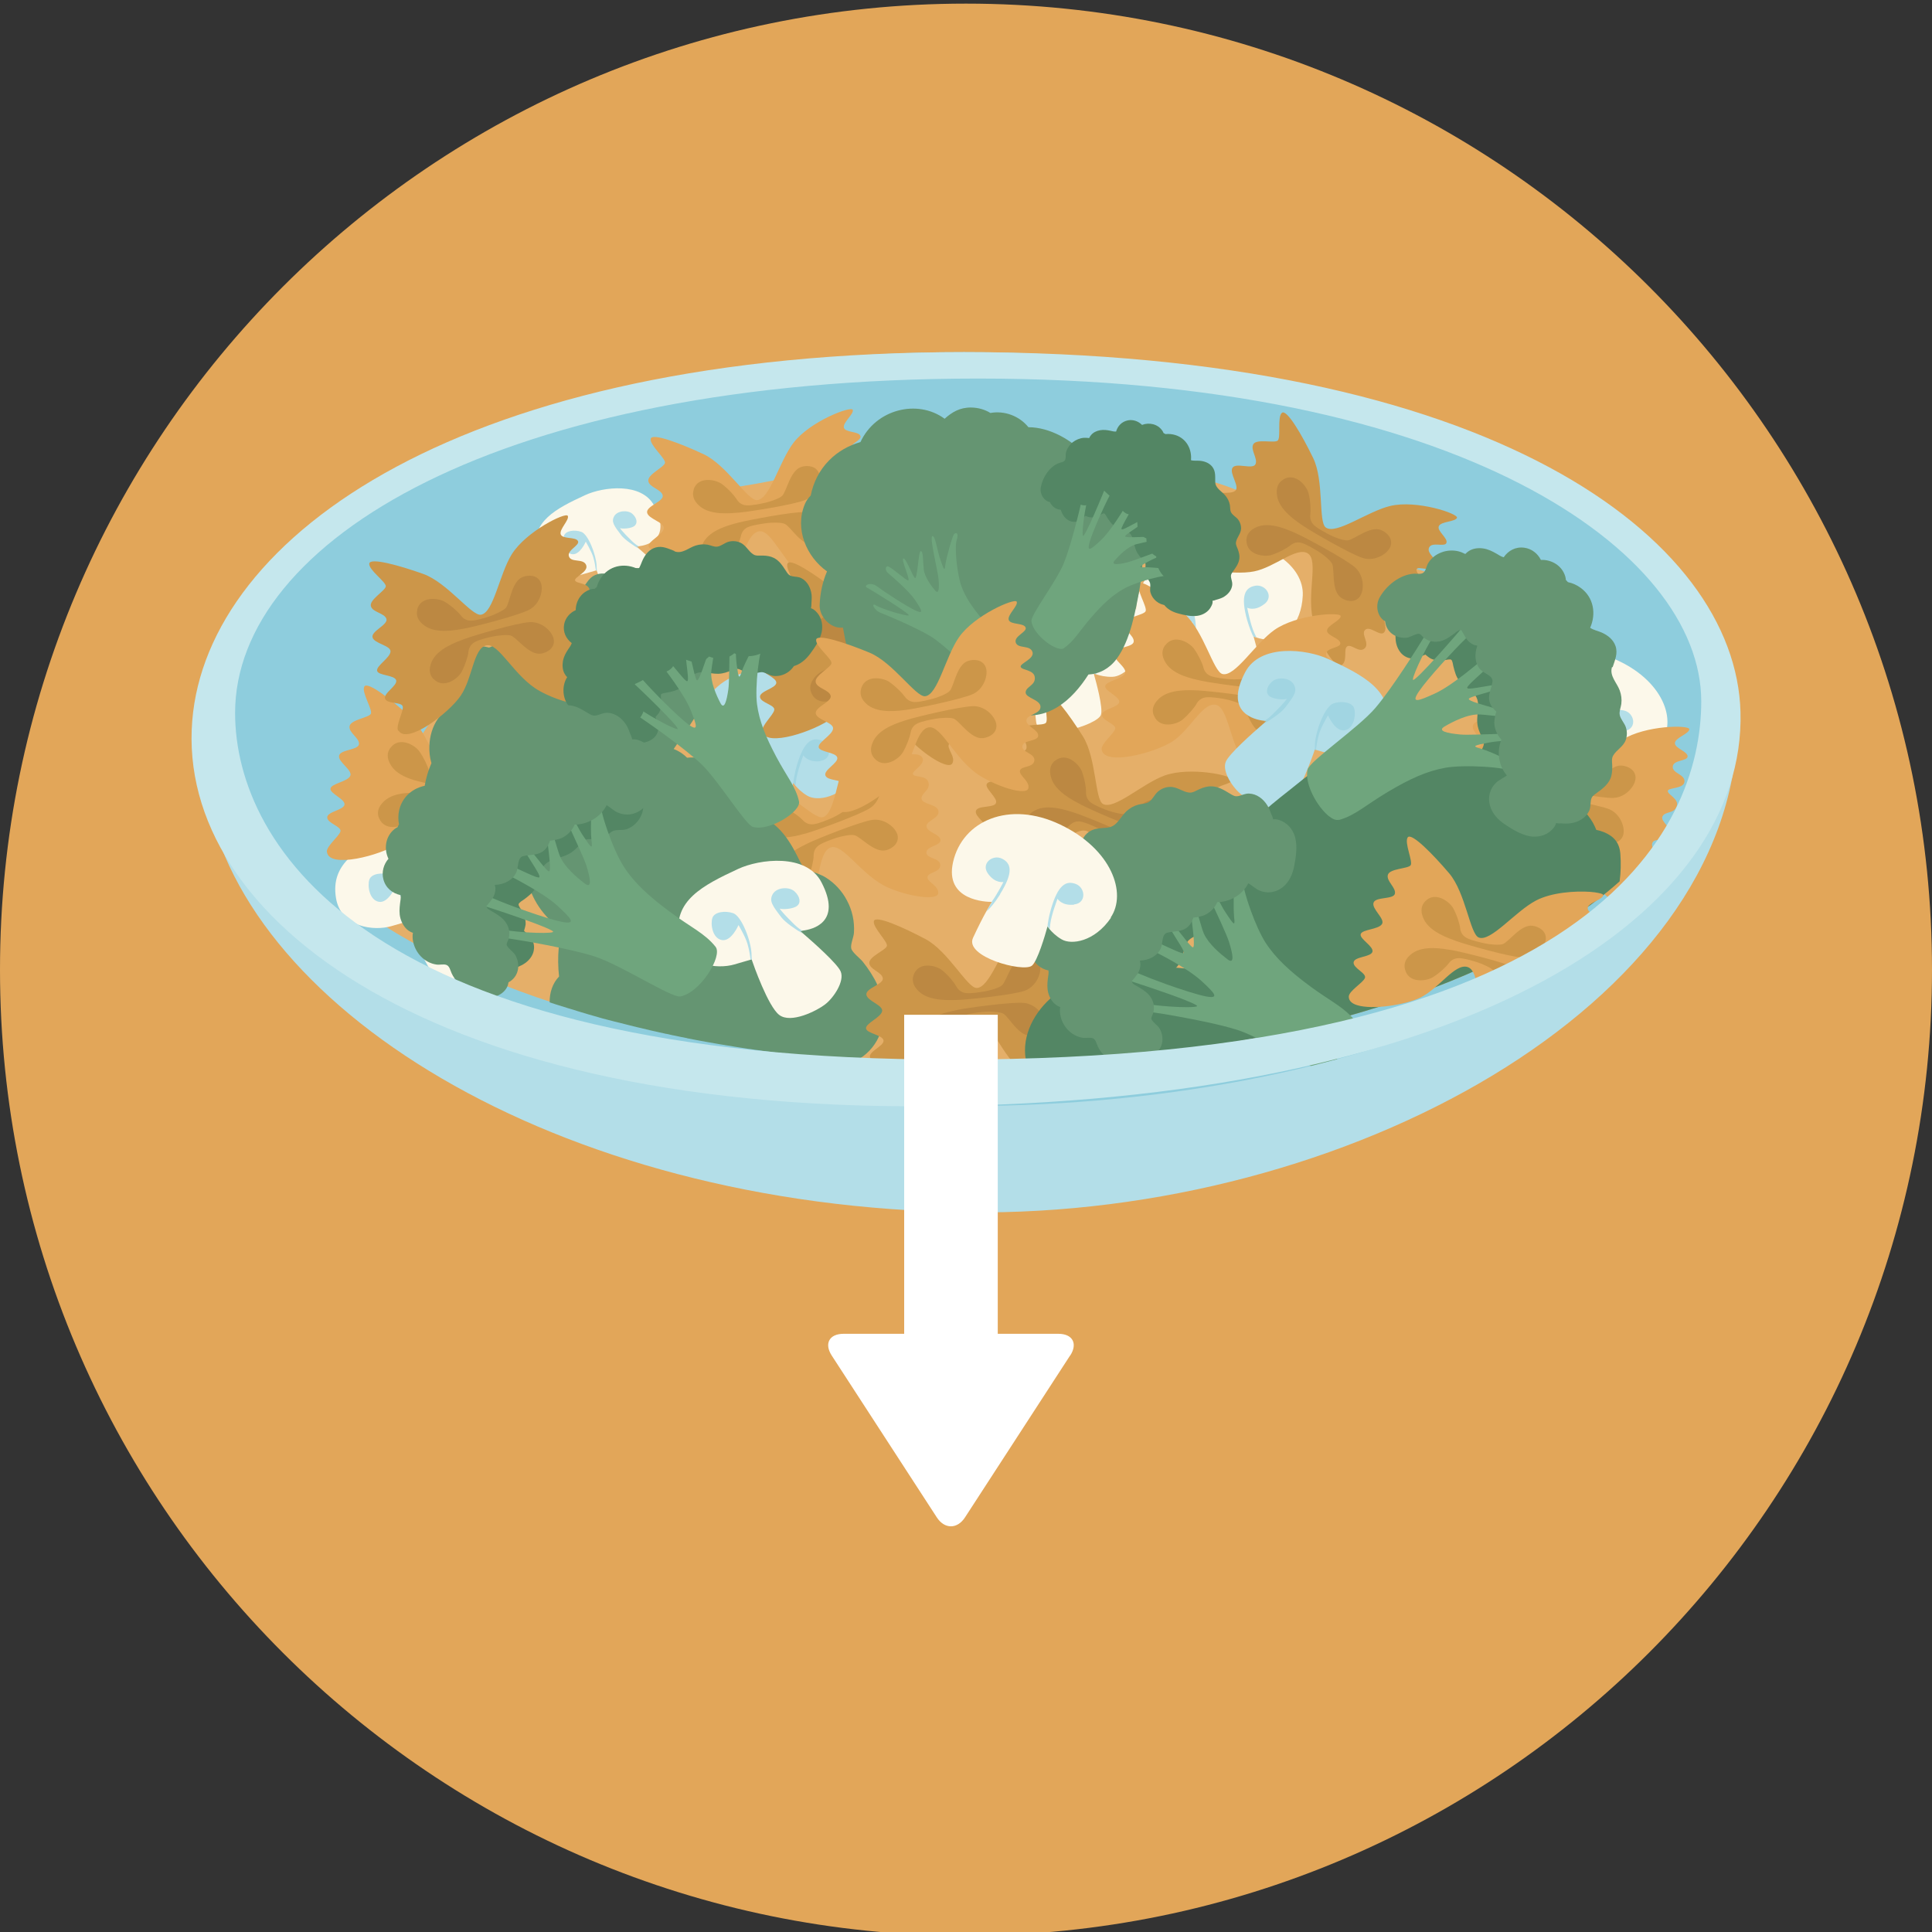 <?xml version="1.0" encoding="UTF-8"?> <svg xmlns="http://www.w3.org/2000/svg" xmlns:xlink="http://www.w3.org/1999/xlink" viewBox="0 0 160 160"><rect x="0" y="0" width="160" height="160" fill="#333333" stroke="none"/><defs><style> .cls-1 { fill: none; } .cls-2 { fill: #b5d4bd; } .cls-3 { fill: #659572; } .cls-4 { fill: #a1d5e2; } .cls-5 { fill: #538664; } .cls-6 { fill: #b3dee8; } .cls-7 { clip-path: url(#clippath-1); } .cls-8 { clip-path: url(#clippath-2); } .cls-9 { fill: #fff; } .cls-10 { fill: #c5e7ed; } .cls-11 { fill: #cc9649; } .cls-12 { fill: #8d70b3; } .cls-13 { fill: #e5af69; } .cls-14 { fill: #bc8842; } .cls-15 { fill: #8ecddd; } .cls-16 { fill: #fcf8ea; } .cls-17 { fill: #6fa57d; } .cls-18 { clip-path: url(#clippath); } .cls-19 { fill: #e2a659; } .cls-20 { fill: #e2a659; } </style><clipPath id="clippath"><rect class="cls-1" x="-590.25" y="-494.8" width="840" height="385"></rect></clipPath><clipPath id="clippath-1"><rect class="cls-1" x="160.78" y="-704.99" width="175.77" height="503.06"></rect></clipPath><clipPath id="clippath-2"><rect class="cls-1" x="0" y="0" width="160" height="160"></rect></clipPath></defs><g id="Illustratie_1" data-name="Illustratie 1"><g class="cls-18"><g id="Raam"><g class="cls-7"><path class="cls-2" d="M151.29-64.2V83.9h341.42V-12.28c-73.74-11.48-213.89-28.92-244.15-36.71-16.95-4.37-56.88-10-97.27-15.21Z"></path></g></g></g></g><g id="Iconen"><g class="cls-8"><path class="cls-20" d="M80,160.3c44.18,0,80-35.82,80-80S124.18.3,80,.3,0,36.12,0,80.31s35.82,80,80,80"></path><g><g><path class="cls-6" d="M143.88,60.26c-.45,22.91-32.39,40.53-63.71,40.14-34.45-.42-60.71-17.36-63.19-35.34-4.4-31.89,35.65-19.92,63.88-19.92s61.29-11.4,63.02,15.11Z"></path><path class="cls-15" d="M143.75,60.38c0,17.24-28.61,31.22-63.91,31.22s-63.09-14.8-63.09-32.04,27.79-30.4,63.09-30.4,63.91,13.98,63.91,31.22Z"></path><g><path class="cls-13" d="M136.24,70.9c-9.21,10.15-30.7,17.27-55.73,17.27-20.64,0-38.87-4.84-49.8-12.23-1.92-3.21-.22-8.92,2.51-12.65,3.74-5.09,4.41-7.13,5.77-9.84,1.36-2.72,3.39-5.43,8.83-7.47,5.43-2.04,9.51-5.09,13.92-5.77,4.41-.68,13.75-3.31,22.23-2.29,8.49,1.02,17.15.42,21.9,4.84,4.75,4.41,15.19,3.31,18.59,8.4,3.4,5.09,7.55,8.06,10.27,11.8,1.69,2.32,2.2,5.29,1.52,7.95Z"></path><g><path class="cls-16" d="M39.91,80.02c-.68.52-2.82,1.61-3.79.86-.92-.7-2.14-4.17-2.27-4.56h0s-.01-.04-.01-.04l-.09.03c-.14.04-.48.14-1.34.39-1.43.42-4.17.11-4.58-2.3-.51-2.97,1.94-4.24,4.89-5.61,1.79-.83,5.64-1.3,6.89,1.09,1.76,3.36-.76,3.93-1.55,4.02-.14.02-.22.02-.22.02,0,0,.13.11.34.29.8.69,2.76,2.43,3.03,3.07.35.81-.6,2.21-1.29,2.73Z"></path><path class="cls-6" d="M38.17,74.21c-.78-.47-1.54-1-1.86-1.41-.74-.97-1.04-1.36-.71-1.93.33-.57,1.36-.63,1.81-.21.45.42.54.94.19,1.2-.34.26-1.21.3-1.4.22-.19-.08,1.19,1.38,1.56,1.64.06.04.16.11.3.2-.14.02-.22.02-.22.02,0,0,.13.11.34.29Z"></path><path class="cls-6" d="M33.85,76.32s-.01-.03-.01-.03l-.09.03c-.05-.39-.12-.85-.25-1.3-.16-.59-.75-1.58-.75-1.58,0,0-.6,1.4-1.39,1.24-.79-.16-.94-1.35-.77-1.84.17-.49,1.05-.62,1.73-.38.68.25,1.46,2.24,1.51,3.37,0,.18.01.34.02.49Z"></path></g><g><path class="cls-16" d="M54.46,50.33c-.57.43-2.34,1.34-3.15.72-.76-.58-1.78-3.47-1.89-3.79h0s-.01-.03-.01-.03l-.07.02c-.11.03-.4.12-1.12.32-1.19.35-3.46.09-3.81-1.91-.43-2.47,1.61-3.53,4.06-4.66,1.49-.69,4.69-1.08,5.72.9,1.46,2.79-.63,3.26-1.29,3.34-.12.01-.19.02-.19.02,0,0,.11.09.28.24.66.57,2.29,2.02,2.52,2.55.29.68-.5,1.84-1.07,2.27Z"></path><path class="cls-6" d="M53.01,45.51c-.65-.39-1.28-.83-1.55-1.17-.61-.8-.86-1.13-.59-1.6.28-.47,1.13-.52,1.51-.18.38.35.44.78.16,1-.28.22-1.01.25-1.17.18-.16-.06.99,1.15,1.3,1.36.05.03.14.09.25.16-.12.01-.19.02-.19.02,0,0,.11.09.28.24Z"></path><path class="cls-6" d="M49.43,47.26s-.01-.03-.01-.03l-.07.02c-.04-.33-.1-.7-.21-1.08-.14-.49-.63-1.31-.63-1.31,0,0-.5,1.16-1.16,1.03-.66-.13-.78-1.12-.64-1.53.14-.41.87-.52,1.44-.31.56.2,1.21,1.87,1.26,2.8,0,.15.01.28.02.4Z"></path></g><g><path class="cls-16" d="M107.89,49.32c-.11,2.43-1.61,3.65-2.52,3.67-.56.02-1.03-.1-1.3-.19-.17-.06-.26-.1-.26-.1,0,0,.01.04.03.1h0c.15.52.78,2.79.57,3.35-.32.86-5.15,2.31-5.36.59-.13-1.06-.19-1.87-.21-2.42-.03-.63-.01-.94-.01-.94,0,0-.01,0-.03.02-.34.21-3.37,1.98-4.44-1.14-1.13-3.31,1.25-6.8,5.94-7.3,4.69-.51,7.71,1.94,7.59,4.36Z"></path><path class="cls-6" d="M104.71,50.02c-.81.64-1.42.31-1.42.31,0,0,.26,1.39.59,2.1.06.13.12.26.19.38-.17-.06-.26-.1-.26-.1,0,0,.01.04.03.1-.18-.34-.36-.8-.55-1.43-.58-2.06-.18-2.72.66-2.87.84-.15,1.58.87.77,1.51Z"></path><path class="cls-6" d="M99.05,52.5c0,.86-.1,1.44-.22,1.83-.03-.63-.01-.94-.01-.94,0,0-.01,0-.03.02.07-.79-.03-1.92-.03-1.92,0,0-.5.48-1.45.08-.96-.4-.52-1.58.34-1.66.85-.08,1.41.45,1.4,2.59Z"></path></g><g><path class="cls-16" d="M94.65,52.38c-.11,2.43-1.61,3.65-2.52,3.67-.56.02-1.03-.1-1.3-.19-.17-.06-.26-.1-.26-.1,0,0,.01.04.03.1h0c.15.52.78,2.79.57,3.35-.32.86-5.15,2.31-5.36.59-.13-1.06-.19-1.87-.21-2.42-.03-.63-.01-.94-.01-.94,0,0-.01,0-.03.02-.34.21-3.37,1.98-4.44-1.14-1.13-3.31,1.25-6.8,5.94-7.3,4.69-.51,7.71,1.94,7.59,4.36Z"></path><path class="cls-6" d="M91.47,53.07c-.81.64-1.42.31-1.42.31,0,0,.26,1.39.59,2.1.06.13.12.26.19.38-.17-.06-.26-.1-.26-.1,0,0,.01.04.03.1-.18-.34-.36-.8-.55-1.43-.58-2.06-.18-2.72.66-2.87.84-.15,1.58.87.77,1.51Z"></path><path class="cls-6" d="M85.81,55.55c0,.86-.1,1.44-.22,1.83-.03-.63-.01-.94-.01-.94,0,0-.01,0-.03.02.07-.79-.03-1.92-.03-1.92,0,0-.5.48-1.45.08-.96-.4-.52-1.58.34-1.66.85-.08,1.41.45,1.4,2.59Z"></path></g><g><path class="cls-16" d="M137.81,61.11c-1.04,2.2-2.89,2.75-3.74,2.42-.53-.2-.91-.49-1.13-.68-.13-.12-.2-.2-.2-.2,0,0,0,.04-.01.11h0c-.06.54-.35,2.88-.76,3.31-.63.67-5.64.15-5.17-1.51.29-1.03.55-1.8.74-2.32.22-.6.35-.88.35-.88,0,0-.01,0-.04,0-.39.06-3.87.53-3.66-2.76.23-3.49,3.76-5.79,8.29-4.46,4.52,1.34,6.37,4.75,5.33,6.95Z"></path><path class="cls-6" d="M134.62,60.53c-1,.27-1.43-.26-1.43-.26,0,0-.29,1.39-.27,2.16,0,.14.01.29.02.43-.13-.12-.2-.2-.2-.2,0,0,0,.04-.01.11-.03-.38-.03-.87.05-1.53.26-2.13.88-2.58,1.71-2.4.84.18,1.13,1.42.13,1.69Z"></path><path class="cls-6" d="M128.44,60.64c-.34.8-.65,1.29-.91,1.61.22-.6.35-.88.35-.88,0,0-.01,0-.04,0,.37-.7.71-1.78.71-1.78,0,0-.64.25-1.37-.48-.73-.73.13-1.66.95-1.4.82.26,1.13.95.3,2.93Z"></path></g><g><path class="cls-6" d="M70.96,64.11c-1.37,2.01-3.29,2.26-4.08,1.8-.49-.28-.82-.63-1.01-.85-.11-.14-.17-.23-.17-.23,0,0-.01.04-.03.11h0c-.14.52-.8,2.79-1.27,3.15-.73.56-5.59-.74-4.87-2.31.45-.97.82-1.69,1.09-2.17.31-.55.48-.81.48-.81,0,0-.01,0-.04,0-.4,0-3.91-.08-3.18-3.3.77-3.41,4.63-5.13,8.88-3.1,4.26,2.03,5.54,5.69,4.17,7.7Z"></path><path class="cls-4" d="M67.9,63.04c-1.03.11-1.37-.49-1.37-.49,0,0-.51,1.32-.6,2.09-.02.14-.03.29-.04.42-.11-.14-.17-.23-.17-.23,0,0-.01.04-.03.11.03-.38.11-.87.29-1.51.59-2.06,1.27-2.41,2.07-2.1.8.31.89,1.58-.14,1.69Z"></path><path class="cls-6" d="M61.78,62.18c-.46.73-.84,1.17-1.15,1.44.31-.55.48-.81.48-.81,0,0-.01,0-.04,0,.47-.63.98-1.65.98-1.65,0,0-.68.15-1.28-.69-.61-.84.39-1.62,1.16-1.24.77.38.97,1.12-.16,2.94Z"></path></g><path class="cls-12" d="M64.43,87.17h0s0,0,0,0c.02.03.03.06.04.08-.01-.03-.02-.06-.04-.08Z"></path><g><path class="cls-19" d="M54.98,50.34c.59,1.26,4.28-1.03,5.4-2.39s1.42-3.79,2.49-3.95,2.08,2.83,4.07,4.18c1.54,1.04,3.78,1.82,3.96,1.23s-.74-1.1-.62-1.5,1.12-.17,1.22-.77-1.03-.72-.93-1.24,1.3-.32,1.35-.8-.98-.84-.93-1.32,1.19-.45,1.21-1.06-1.23-.78-1.18-1.27.83-.53.82-1.18-1.04-.64-1.13-.93,1.21-.61,1.02-1.2-1.2-.29-1.34-.83,1.03-.83.86-1.22-1.24-.25-1.36-.67.85-1.14.73-1.48-3.53.94-4.9,2.72c-1.19,1.55-1.96,4.7-3.03,4.76-.77.04-2.52-2.92-4.43-3.81s-4.27-1.79-4.37-1.27,1.26,1.64,1.18,2-1.45.95-1.38,1.49,1.07.68,1.19,1.19-1.36.88-1.29,1.42,1.47.81,1.38,1.33-1.29,1.05-1.26,1.46,1.42.47,1.5.93-1.21.98-1.05,1.45,1.4.35,1.39.8-.77,1.52-.57,1.94Z"></path><path class="cls-11" d="M58.28,46.37c.75.92,2,.15,2.36-.38s.65-1.27.71-1.56.2-.61.6-.78,1.2-.28,1.56-.33,1.2-.07,1.49.07c.49.24,1.34,1.77,2.33,1.71.53-.03,1.15-.34,1.17-1s-.78-1.64-1.82-1.69-4.79.68-5.52.87-2.31.58-2.89,1.61c-.37.64-.28,1.12.01,1.47Z"></path><path class="cls-11" d="M57.44,40.53c.39-1.12,1.83-.82,2.35-.44.52.38,1.04.97,1.2,1.23s.39.5.83.53,1.23-.14,1.58-.22,1.15-.34,1.38-.57c.38-.39.66-2.13,1.61-2.4.51-.15,1.2-.07,1.44.54s-.18,1.8-1.13,2.2c-.95.4-4.73.99-5.48,1.05s-2.37.24-3.27-.53c-.56-.48-.64-.96-.49-1.39Z"></path></g><g><path class="cls-19" d="M27.08,70.57c.19,1.38,4.39.28,5.86-.68,1.47-.96,2.47-3.2,3.55-3.04s1.15,3.32,2.65,5.2c1.16,1.45,3.07,2.86,3.42,2.34s-.39-1.27-.15-1.61,1.12.17,1.4-.38-.77-.99-.53-1.46,1.34.08,1.53-.37-.69-1.09-.49-1.54,1.27-.08,1.47-.65-.94-1.11-.75-1.56.95-.26,1.13-.89-.8-.92-.8-1.23,1.33-.23,1.33-.85-1.06-.63-1.04-1.19,1.23-.49,1.18-.91-1.11-.61-1.1-1.04,1.15-.84,1.13-1.2-3.65-.14-5.49,1.15c-1.6,1.13-3.26,3.91-4.3,3.65-.75-.19-1.54-3.53-3.11-4.95-1.56-1.42-3.55-2.97-3.8-2.5s.72,1.94.54,2.26-1.67.48-1.76,1.02.82.97.78,1.48-1.56.44-1.65.97,1.17,1.21.92,1.68-1.55.62-1.63,1.03,1.22.87,1.16,1.33-1.44.58-1.43,1.07,1.23.75,1.09,1.17-1.18,1.22-1.12,1.69Z"></path><path class="cls-11" d="M31.4,67.76c.44,1.1,1.87.74,2.36.33s1-1.02,1.14-1.28.37-.52.8-.57,1.23.08,1.59.15,1.17.29,1.4.51c.4.38.76,2.09,1.72,2.33.52.13,1.2.01,1.41-.61s-.27-1.79-1.24-2.15c-.97-.35-4.77-.77-5.53-.8s-2.38-.13-3.24.68c-.54.51-.6.98-.42,1.41Z"></path><path class="cls-11" d="M32.34,61.93c.71-.96,1.99-.25,2.37.27s.71,1.24.78,1.53.23.6.63.75,1.21.23,1.57.26,1.2.02,1.49-.14c.48-.26,1.26-1.83,2.25-1.82.53,0,1.17.29,1.21.94s-.71,1.67-1.74,1.77-4.81-.45-5.55-.62-2.33-.47-2.96-1.47c-.4-.63-.33-1.1-.06-1.47Z"></path></g><g><path class="cls-19" d="M119.56,70.42c.12,1.39,4.37.51,5.89-.38,1.52-.89,2.63-3.07,3.7-2.85,1.11.23.98,3.37,2.37,5.33,1.08,1.51,2.92,3.01,3.3,2.52s-.32-1.29-.07-1.62,1.11.23,1.42-.3-.72-1.03-.45-1.49,1.33.15,1.54-.29-.63-1.12-.41-1.56,1.27-.01,1.5-.58-.88-1.16-.67-1.59.96-.21,1.18-.83-.75-.96-.74-1.27,1.34-.16,1.38-.78-1.02-.68-.97-1.25,1.25-.43,1.23-.85-1.08-.66-1.05-1.1,1.19-.77,1.19-1.14-3.64-.33-5.54.87c-1.65,1.04-3.46,3.74-4.48,3.42-.74-.23-1.36-3.61-2.85-5.11s-3.39-3.15-3.66-2.7.62,1.98.42,2.29-1.69.4-1.81.93.77,1.01.7,1.52-1.58.36-1.7.89,1.1,1.26.83,1.72-1.58.54-1.68.94,1.17.94,1.09,1.39-1.47.5-1.48,1,1.19.81,1.03,1.23-1.25,1.16-1.2,1.63Z"></path><path class="cls-11" d="M124.03,67.84c.39,1.12,1.83.83,2.34.45s1.05-.97,1.2-1.22.4-.5.83-.53,1.23.15,1.58.23,1.15.35,1.38.58c.38.4.65,2.13,1.6,2.41.51.15,1.2.07,1.44-.53.24-.61-.17-1.81-1.12-2.21s-4.73-1.01-5.48-1.08-2.37-.25-3.27.51c-.57.48-.65.95-.5,1.39Z"></path><path class="cls-11" d="M125.26,62.06c.75-.92,2-.14,2.35.4s.64,1.27.7,1.57.2.61.59.79,1.2.29,1.56.34,1.2.08,1.49-.06c.49-.24,1.35-1.77,2.34-1.7.53.04,1.15.35,1.16,1s-.79,1.63-1.82,1.68-4.78-.7-5.51-.9-2.3-.59-2.88-1.62c-.36-.65-.27-1.12.02-1.47Z"></path></g><g><path class="cls-11" d="M98.17,45.77c-.34,1.35,3.97,1.9,5.69,1.55,1.73-.35,3.49-2.05,4.43-1.5.98.58-.17,3.51.52,5.81.53,1.78,1.78,3.8,2.3,3.45s.12-1.32.46-1.55.98.58,1.44.17-.35-1.21.06-1.55,1.21.58,1.55.23-.23-1.27.12-1.61,1.21.4,1.61-.06-.46-1.38-.12-1.73.98.12,1.38-.4-.4-1.15-.29-1.44,1.32.29,1.55-.29-.75-.98-.52-1.5,1.32,0,1.44-.4-.81-.98-.63-1.38,1.38-.35,1.5-.69-3.34-1.5-5.52-.98c-1.9.45-4.49,2.42-5.35,1.78-.62-.46-.12-3.85-1.04-5.75-.92-1.9-2.19-4.08-2.59-3.74s-.06,2.07-.35,2.3-1.73-.17-2.01.29.4,1.21.17,1.67-1.61-.17-1.9.29.63,1.55.23,1.9-1.67,0-1.9.35.81,1.27.58,1.67-1.55,0-1.73.46.86,1.15.58,1.5-1.55.69-1.67,1.15Z"></path><path class="cls-14" d="M103.23,44.77c0,1.19,1.46,1.38,2.07,1.19s1.3-.58,1.53-.77.54-.35.96-.23,1.11.54,1.42.73.97.7,1.11,1c.23.5-.08,2.22.73,2.8.43.31,1.11.46,1.53-.04s.42-1.76-.35-2.45c-.77-.69-4.14-2.49-4.83-2.8-.69-.31-2.16-1-3.26-.58-.69.27-.92.69-.92,1.15Z"></path><path class="cls-14" d="M106.27,39.71c1.01-.62,1.94.52,2.1,1.14s.19,1.41.15,1.71-.01.64.31.94,1.04.66,1.36.83,1.11.46,1.43.42c.55-.07,1.85-1.23,2.77-.85.49.21.98.7.77,1.33s-1.28,1.28-2.27.99-4.3-2.22-4.92-2.64-1.99-1.31-2.2-2.47c-.13-.73.1-1.15.5-1.39Z"></path></g><g><path class="cls-11" d="M80,69.9c-.19,1.38,4.15,1.45,5.83.92,1.68-.53,3.24-2.42,4.24-1.97,1.04.46.21,3.51,1.15,5.72.73,1.71,2.19,3.58,2.67,3.18s-.03-1.33.29-1.59,1.04.46,1.45.01-.48-1.16-.11-1.55,1.26.44,1.57.06-.37-1.23-.06-1.61,1.24.27,1.59-.23-.61-1.32-.3-1.7.98,0,1.33-.55-.53-1.1-.44-1.4,1.35.14,1.51-.46-.85-.89-.68-1.43,1.31-.15,1.39-.56-.91-.88-.78-1.3,1.33-.49,1.41-.85-3.48-1.12-5.6-.37c-1.84.66-4.19,2.89-5.12,2.36-.67-.39-.54-3.82-1.66-5.6s-2.62-3.82-2.98-3.43.17,2.06-.09,2.32-1.73.02-1.97.51c-.24.49.53,1.16.35,1.64s-1.62,0-1.86.49.8,1.47.44,1.86-1.66.18-1.85.55.94,1.17.76,1.59-1.54.17-1.66.65.98,1.05.74,1.42-1.47.86-1.53,1.33Z"></path><path class="cls-14" d="M84.93,68.35c.13,1.18,1.6,1.21,2.19.95s1.23-.72,1.44-.93.5-.4.93-.33,1.16.41,1.49.57,1.05.59,1.21.87c.28.47.17,2.22,1.03,2.7.46.26,1.16.34,1.52-.21s.23-1.8-.61-2.4-4.39-2.02-5.11-2.25-2.25-.76-3.3-.21c-.66.34-.84.79-.79,1.24Z"></path><path class="cls-14" d="M87.39,62.99c.94-.73,1.98.3,2.21.9s.35,1.38.34,1.68.06.64.41.9,1.11.55,1.45.67,1.15.34,1.47.26c.53-.13,1.71-1.43,2.66-1.15.51.15,1.05.59.91,1.23s-1.13,1.42-2.15,1.24-4.51-1.73-5.18-2.09-2.12-1.08-2.46-2.22c-.21-.71-.02-1.15.34-1.43Z"></path></g><g><path class="cls-11" d="M63.12,60.58c.29,1.36,4.4-.05,5.8-1.12,1.4-1.07,2.23-3.38,3.32-3.3,1.13.09,1.39,3.23,3.03,4.99,1.26,1.36,3.27,2.62,3.59,2.08s-.48-1.24-.27-1.6,1.13.09,1.37-.48-.84-.93-.63-1.42,1.34-.02,1.5-.48-.76-1.03-.61-1.5,1.26-.17,1.42-.76-1.02-1.04-.86-1.5.93-.33,1.06-.97-.87-.86-.89-1.16,1.31-.33,1.27-.94-1.1-.55-1.12-1.11,1.19-.58,1.11-1-1.15-.52-1.18-.96,1.09-.92,1.04-1.28-3.65.13-5.39,1.56c-1.51,1.24-2.96,4.15-4.02,3.96-.76-.14-1.8-3.41-3.47-4.71s-3.76-2.7-3.97-2.21.86,1.88.7,2.22-1.62.61-1.68,1.15.89.91.89,1.42-1.52.56-1.58,1.1,1.25,1.11,1.04,1.6-1.5.74-1.55,1.15,1.28.78,1.25,1.24-1.39.68-1.35,1.17,1.28.65,1.18,1.09-1.09,1.3-.99,1.77Z"></path><path class="cls-14" d="M67.22,57.45c.52,1.07,1.92.6,2.38.15s.92-1.09,1.04-1.36.33-.55.76-.63,1.23,0,1.59.03,1.18.2,1.44.4c.43.35.91,2.03,1.89,2.19.53.09,1.2-.08,1.36-.71s-.4-1.77-1.39-2.05-4.82-.41-5.57-.38-2.38.05-3.18.92c-.5.55-.52,1.03-.32,1.44Z"></path><path class="cls-14" d="M67.71,51.57c.63-1.01,1.97-.39,2.39.1s.8,1.18.89,1.47.27.58.69.71,1.23.14,1.59.14,1.2-.07,1.47-.25c.46-.3,1.12-1.92,2.11-1.98.53-.03,1.19.2,1.28.85s-.58,1.72-1.6,1.89-4.83-.1-5.58-.2-2.36-.3-3.07-1.25c-.44-.59-.41-1.07-.17-1.46Z"></path></g><g><path class="cls-19" d="M91.24,62.08c.19,1.38,4.39.28,5.86-.68s2.47-3.2,3.55-3.04c1.12.17,1.15,3.32,2.65,5.2,1.16,1.45,3.07,2.86,3.42,2.34s-.39-1.27-.15-1.61,1.12.17,1.4-.38-.77-.99-.53-1.46,1.34.08,1.53-.37-.69-1.09-.49-1.54,1.27-.08,1.47-.65-.94-1.11-.75-1.56.95-.26,1.13-.89-.8-.92-.8-1.23,1.33-.23,1.33-.85-1.06-.63-1.04-1.19,1.23-.49,1.18-.91-1.11-.61-1.1-1.04,1.15-.84,1.13-1.2-3.65-.14-5.49,1.15c-1.6,1.13-3.26,3.91-4.3,3.65-.75-.19-1.54-3.53-3.11-4.95-1.56-1.42-3.55-2.97-3.8-2.5s.72,1.94.54,2.26-1.67.48-1.76,1.02.82.97.78,1.48-1.56.44-1.65.97,1.17,1.21.92,1.68-1.55.62-1.63,1.03,1.22.87,1.16,1.33-1.44.58-1.43,1.07,1.23.75,1.09,1.17-1.18,1.22-1.12,1.69Z"></path><path class="cls-11" d="M95.57,59.27c.44,1.1,1.87.74,2.36.33s1-1.02,1.14-1.28.37-.52.8-.57,1.23.08,1.59.15,1.17.29,1.4.51c.4.38.76,2.09,1.72,2.33.52.13,1.2.01,1.41-.61s-.27-1.79-1.24-2.15-4.77-.77-5.53-.8-2.38-.13-3.24.68c-.54.51-.6.98-.42,1.41Z"></path><path class="cls-11" d="M96.5,53.44c.71-.96,1.99-.25,2.37.27s.71,1.24.78,1.53.23.6.63.75,1.21.23,1.57.26,1.2.02,1.49-.14c.48-.26,1.26-1.83,2.25-1.82.53,0,1.17.29,1.21.94s-.71,1.67-1.74,1.77-4.81-.45-5.55-.62c-.74-.16-2.33-.47-2.96-1.47-.4-.63-.33-1.1-.06-1.47Z"></path></g><g><path class="cls-19" d="M62.25,77.89c.82,1.13,4.01-1.82,4.85-3.36s.67-3.99,1.7-4.35,2.58,2.39,4.78,3.34c1.71.74,4.05,1.08,4.12.46s-.94-.94-.89-1.35,1.07-.38,1.06-.99-1.15-.51-1.15-1.04,1.22-.56,1.17-1.04-1.12-.64-1.16-1.12,1.09-.67.99-1.27-1.35-.54-1.4-1.02.72-.67.58-1.32-1.14-.43-1.29-.7,1.07-.83.78-1.37-1.23-.06-1.48-.57.85-1.01.62-1.36-1.27-.01-1.46-.4.62-1.28.43-1.59-3.29,1.59-4.3,3.6c-.88,1.75-1.04,4.99-2.07,5.24-.75.18-3.03-2.39-5.07-2.91-2.05-.52-4.53-.95-4.53-.42s1.55,1.38,1.54,1.74-1.24,1.21-1.07,1.73,1.18.47,1.39.94-1.17,1.12-1,1.64,1.6.51,1.6,1.04-1.07,1.28-.96,1.68,1.49.2,1.65.63-1,1.19-.76,1.62,1.44.08,1.52.52-.47,1.63-.19,2.02Z"></path><path class="cls-11" d="M64.74,73.37c.91.76,1.99-.23,2.24-.82s.4-1.37.4-1.67.08-.63.44-.88,1.13-.51,1.47-.62,1.16-.3,1.48-.21c.53.14,1.65,1.49,2.61,1.24.52-.13,1.07-.56.96-1.2s-1.08-1.46-2.1-1.31c-1.02.14-4.57,1.57-5.25,1.9s-2.16,1.01-2.54,2.13c-.24.7-.06,1.15.29,1.44Z"></path><path class="cls-11" d="M62.82,67.79c.17-1.18,1.64-1.15,2.22-.88.58.28,1.21.76,1.41.98s.48.42.92.37,1.18-.37,1.51-.51,1.07-.55,1.25-.82c.3-.46.25-2.21,1.13-2.66.47-.24,1.17-.29,1.51.26s.16,1.81-.7,2.38-4.46,1.86-5.19,2.07c-.73.2-2.28.68-3.31.1-.64-.37-.81-.82-.74-1.27Z"></path></g><path class="cls-3" d="M72.66,81.56c-.32-.69-.74-1.33-1.22-1.93-.21-.26-.85-.74-.94-1.07-.09-.34.2-.94.22-1.31.06-.94-.14-1.87-.59-2.7-.4-.76-1-1.41-1.73-1.87-.2-.13-.41-.22-.61-.3-.16-.07-.31-.12-.47-.17,0,0,0,0,0,0-.06-.02-.12-.05-.18-.07-.25-.11-.48-.23-.66-.44-.08-.09-.15-.19-.21-.32-.16-.32-.31-.63-.47-.92-.21-.4-.44-.76-.69-1.11-.29-.4-.62-.76-1.01-1.08-.01-.01-.02-.02-.04-.03-.34-.27-.72-.52-1.15-.74-.03-.02-.07-.03-.1-.05-.16-.07-.88-.25-1.03-.4-.17-.17-.23-.93-.29-1.15-.18-.61-.46-1.16-.86-1.64-.07-.08-.13-.16-.2-.23-.08-.08-.17-.17-.26-.24-.79-.7-1.76-1.04-2.75-1.06h0c-.17,0-.35,0-.52.02-.31-.31-.68-.56-1.11-.72.09-.13.18-.26.26-.38.35-.51.7-1.02,1.04-1.53.12-.19.25-.37.36-.56.07-.11.15-.23.22-.34.66-1.05.98-2.22,1.09-3.43.04-.45.05-.89.03-1.34,0-.2-.02-.39-.04-.59-.05-.61-.15-1.22-.28-1.81-.15-.7-.52-1.36-1.02-1.86-.08-.09-.17-.17-.27-.25-.34-.28-.72-.5-1.11-.62-.14-.3-.3-.58-.49-.83-.01-.02-.03-.04-.04-.06h0c-.06-.08-.11-.15-.17-.21-.31-.36-.69-.66-1.15-.87-.22-.11-.46-.19-.72-.24-.17-.04-.34-.06-.51-.07-.19,0-.37,0-.56.02-.49.06-.96.24-1.37.54-.07.05-.13.1-.18.15-.23-.12-.47-.21-.72-.24h0c-.22-.03-.45-.02-.67.04-.28.07-.54.24-.75.5-.11.14-.21.28-.31.42-.37.52-.69,1.05-.93,1.62-1.11.2-2.03.81-2.8,1.65-.2.22-.39.45-.57.69-.38-.08-.79-.1-1.21-.05-.35.04-.68.13-.99.27h0c-.27.12-.52.27-.76.45-.17.13-.32.29-.46.45h0c-.07.02-.14.05-.21.08-.12-.03-.24-.06-.36-.08-.3-.05-.6-.07-.91-.05-.08,0-.17.02-.25.03h0c-.31.05-.6.14-.87.27-.38-.12-.79-.16-1.24-.11-.01,0-.02,0-.03,0-.98.13-1.9.75-1.87,1.87.04,1.29.48,2.45,1.23,3.36.09.11.19.22.29.33-.08.1-.17.2-.24.3-.43.62-.66,1.41-.69,2.2-.02.49.03.99.17,1.45-.08.19-.16.39-.23.59-.12.35-.22.72-.29,1.09-.02.08-.03.16-.04.24-.03.2-.06.39-.07.59-.03.31-.03.61-.01.89.02.25.05.48.11.69.02.09.05.17.08.25.07.17.15.34.25.49,0,.05,0,.1,0,.15.04.83.38,1.64,1.08,2.25.06.05.12.1.19.15.1.07.2.14.31.21.19.11.39.2.59.27.29.1.59.15.89.16.03,0,.05,0,.08,0,0,.06,0,.11,0,.17,0,.16.02.32.03.47.03.59.37,1.17.85,1.53.37.28.83.44,1.28.37.06,0,.12-.02.17-.04.17-.05.34-.13.51-.25.21-.15.42-.31.61-.48.11-.09.22-.18.32-.28.03-.02.07-.06.1-.09,0,0,0,0,0,0,.15-.14.3-.29.44-.45.12.02.23.04.35.05h0c.06,0,.13,0,.19.01,0,.03,0,.06.02.08.02.11.04.22.06.33.06.29.14.56.23.83h0c.06.17.12.34.19.5.34.8.83,1.52,1.44,2.14.32.32.67.62,1.06.89-.12.5-.2,1.01-.25,1.51-.07.78-.06,1.57.03,2.36-.54.56-.79,1.33-.78,2.14.04.01.07.02.12.04.3.1.6.2.91.29.03,0,.07.02.1.03.21.07.43.14.65.2.07.02.13.04.2.06.11.03.21.07.31.1.12.04.24.07.36.11.21.06.42.12.64.19.1.03.19.06.28.08.16.05.32.09.49.14.23.07.45.13.69.19.03,0,.06.02.08.02h0s.05.02.08.02c.03,0,.05.02.08.02.12.03.23.06.34.09.1.03.19.05.29.07.26.07.53.14.79.2.27.07.53.13.8.2.11.03.21.05.31.07.17.04.33.08.5.12.23.06.46.11.69.16.04,0,.08.02.12.03.27.06.55.12.82.18,0,0,.02,0,.03,0,.16.04.32.07.48.11.1.02.21.04.31.06.28.06.55.12.83.17.02,0,.05,0,.07.02.26.05.51.1.77.15.27.05.54.1.81.15.31.06.61.11.92.16.2.04.4.07.6.1.08.02.16.03.24.04.24.04.48.08.72.12.23.04.46.07.7.11.11.02.21.03.32.05.06,0,.12.02.18.02.23.04.47.07.7.1.15.02.3.04.44.06.09.01.17.02.26.04.08.01.17.02.26.03.08.01.16.02.24.03.11.02.22.03.33.04,0-.02-.02-.03-.02-.04-.03-.03-.04-.06-.01-.03,0,0,.01.02.02.04,0,0,.01.02.02.04.49.06.97.12,1.46.18.05,0,.1.01.15.02.05,0,.1.01.15.02.21.03.41.05.62.07,0,0,.02,0,.02,0,.2.02.4.04.6.06.08,0,.16.02.24.02.08,0,.16.02.24.02.06,0,.12.01.17.02.06,0,.11.01.17.02.01,0,.02,0,.04,0s.03,0,.04,0c.08,0,.17.02.26.02h.01c.05,0,.11.01.17.02.05,0,.1,0,.15.01.04,0,.08,0,.12.01.04,0,.09,0,.13.01.03,0,.05,0,.08,0,.08,0,.16.02.23.02h.03c.1,0,.19.02.29.02.26.02.52.04.78.06.13.01.26.02.4.03h0c.78-.42,1.45-1.09,1.85-1.98.13-.29.23-.6.3-.93.24-1.19,0-2.32-.47-3.36Z"></path><path class="cls-3" d="M94.59,45.1c.09,1.19,0,2.42-.21,3.63-.33,1.84-.77,4.31-1.91,5.84-.6.81-1.45,1.25-2.33,1.29-1.36,2.14-3.42,3.98-6.17,3.21-.24-.07-1.3-.58-1.18-.68-.29.09-.77.69-.97.86-.9.74-1.97,1.28-3.17,1-.63-.15-1.17-.47-1.64-.92-.27-.27-.52-.83-.83-1.08.32.29-.92.54-1.28.58-.72.09-1.43-.04-2.06-.41-2.04-1.19-2.59-4.03-3.03-6.44-.02,0-.04,0-.06,0-.98.08-1.9-.91-1.87-1.87.04-1,.24-1.93.61-2.79-1.71-1.21-2.69-3.52-1.84-5.56.12-.29.29-.53.49-.72.21-1.07.71-2.09,1.51-2.9.72-.74,1.63-1.25,2.61-1.53,1.26-2.73,4.73-3.58,6.97-1.93.6-.54,1.26-.95,2.22-.93.57.01,1.12.17,1.57.45,1.18-.21,2.4.25,3.15,1.18,1.75,0,3.65,1.06,4.83,2.42.64-.1,1.29-.05,1.93.3,1.1.6,1.79,1.99,2.24,3.1.51,1.23.68,2.62.42,3.89Z"></path><g><path class="cls-5" d="M98.05,42.5c.36.71.48,1.46.56,2.25.08.82.23,1.59.5,2.37.24.67.63,1.39.47,2.12-.13.61-.69,1.15-1.34,1.08-.32-.03-.54-.33-.83-.36-.27-.03-.56.18-.85.16-.59-.04-1.12-.48-1.28-1.04-.09-.3.06-.65-.08-.9-.17-.3-.36-.5-.37-.86,0-.17.04-.33.04-.5,0-.22-.06-.3-.22-.46-.23-.24-.44-.47-.57-.79-.24-.58-.16-1.36-.84-1.61-.32-.12-.66-.2-.95-.4-.27-.19-.44-.45-.61-.72-.05-.08-.15-.29-.24-.32-.09-.03-.3.11-.37.15-.25.11-.53.21-.81.17-.07,0-.3-.09-.38-.12-.02.03-.12.1-.13.11-.05.05-.09.1-.14.14-.24.2-.55.3-.87.22-.31-.08-.55-.29-.71-.56-.19-.3-.22-.68-.46-.94-.12-.13-.15-.26-.13-.39-.07-.18-.1-.38-.07-.58.13-.78,1.03-1.35,1.63-1.76,1.33-.9,2.87-1.37,4.45-.86,1.31.42,2.38,1.41,3.26,2.43.52.6,1,1.24,1.36,1.94Z"></path><path class="cls-17" d="M88.1,53.68c.84-.57,1.23-1.34,2.23-2.5s1.82-1.92,2.81-2.46,3.38-1.19,4.1-1.07c.71.12.71-.19.49-.32s-2.34-.38-2.93-.35-.51-.03.3-.48,2.28-.87,2.14-1.13-3.09,1.01-3.87,1.2-1.41.25-1.05-.16,1.07-1.15,1.78-1.34,1.62-.29,1.62-.53-2.74.12-2.53-.16,1.72-1.11,1.61-1.33-1.84.96-1.92.77,1.09-1.91.98-2.13-.48-.06-.61.17-1.25,2.1-2.06,2.86-1.2,1.07-.96.2,1.23-3.06,1.63-3.81-.12-1.36-.25-.93-1.82,4.48-1.93,4.19.2-2.56.44-3.12-.47-.12-.62.55-.82,3.42-1.41,4.87-2.72,4.23-2.67,4.76c.11,1.15,2.14,2.63,2.7,2.25Z"></path><path class="cls-17" d="M83.27,53.64c-.39-.82-1.01-1.27-1.89-2.32-.85-1.01-1.45-1.88-1.78-2.83s-.57-3.16-.37-3.77-.07-.66-.22-.48-.66,2.01-.72,2.54-.1.45-.38-.33c-.29-.78-.45-2.14-.7-2.05s.46,2.87.52,3.59.02,1.28-.29.91-.87-1.11-.94-1.76-.03-1.47-.24-1.5-.28,2.44-.5,2.22-.74-1.68-.95-1.61.59,1.76.41,1.81-1.53-1.23-1.74-1.16-.12.41.06.56,1.68,1.4,2.24,2.23.77,1.21.04.87-2.54-1.51-3.14-1.97-1.22-.09-.86.09,3.7,2.24,3.43,2.29-2.24-.54-2.7-.83-.18.4.4.62,2.91,1.21,4.11,1.93c1.2.72,3.36,3,3.83,3.03,1.03.07,2.63-1.52,2.37-2.07Z"></path><path class="cls-5" d="M100.64,39.9c0,.55.57.79.87,1.18.17.22.29.46.34.73.04.21,0,.46.12.65.13.22.41.36.57.57.16.21.24.47.24.73-.01.45-.35.73-.42,1.14-.04.21.09.42.16.61.08.24.15.48.12.73-.04.41-.28.74-.51,1.06-.14.2-.22.29-.18.52.03.21.12.39.1.62-.05.46-.38.82-.77,1.03-.18.09-.37.15-.56.2-.02,0-.24.1-.3.07,0,.06,0,.14,0,.17-.02.13-.07.23-.13.34-.22.42-.66.68-1.13.75-.52.07-1.1-.06-1.6-.2-.48-.13-.92-.36-1.21-.79-.29-.43-.32-.95-.08-1.4.11-.21.33-.4.47-.61-.65-.39-1.03-1.16-.98-1.92-.33-.17-.6-.47-.73-.84-.02-.06-.1-.43-.09-.65-.05-.02-.09-.05-.14-.07-.13-.07-.25-.14-.35-.26-.34-.39-.21-.82-.29-1.28-.06-.36-.61-.31-.9-.46-.46-.25-.65-.77-.63-1.27,0,0,0-.01,0-.02-.04,0-.08,0-.08,0-.11.03-.28,0-.38-.04-.27-.08-.42-.27-.62-.45-.12-.11-.07-.12-.2-.06-.09.04-.16.17-.22.25-.17.23-.32.47-.55.65-.22.17-.49.28-.77.27-.12,0-.24-.03-.36-.07-.08-.03-.22-.13-.31-.13-.19,0-.44.35-.65.45-.24.11-.51.15-.77.1-.36-.07-.63-.31-.77-.62-.48-.09-.85-.64-.76-1.2.14-.82.72-1.74,1.51-2.03.19-.07.45-.09.52-.29.06-.16.02-.38.05-.54.08-.35.28-.66.56-.89.26-.2.58-.34.91-.37.16-.01.31,0,.46.02.04-.09.09-.17.15-.24.18-.23.47-.36.75-.41.29-.05.56-.02.85.04.16.04.32.08.48.07.13-.46.47-.83.99-.93.43-.08.86.08,1.16.38.58-.23,1.3-.08,1.68.48.04.06.07.12.1.19.05.03.11.06.16.09.28-.03.56,0,.82.08.92.29,1.38,1.18,1.29,2.08.23.07.51.03.75.05.39.04.77.18,1.02.5.29.38.23.81.24,1.25Z"></path></g><g><path class="cls-11" d="M33,60.5c.7,1.2,4.16-1.43,5.15-2.88s1.05-3.91,2.11-4.17,2.33,2.62,4.44,3.78c1.63.9,3.93,1.46,4.06.85s-.84-1.02-.76-1.43,1.1-.27,1.15-.88-1.09-.62-1.05-1.15,1.26-.44,1.27-.92-1.05-.74-1.05-1.23,1.14-.56,1.11-1.17-1.3-.66-1.29-1.15.78-.6.7-1.25-1.09-.54-1.21-.82,1.15-.72.91-1.29-1.22-.17-1.42-.7.94-.93.74-1.29-1.26-.13-1.42-.54.74-1.21.58-1.54-3.43,1.27-4.63,3.17c-1.04,1.66-1.51,4.87-2.57,5.02-.76.11-2.78-2.67-4.77-3.38-1.99-.71-4.42-1.38-4.47-.85s1.41,1.52,1.37,1.88-1.35,1.09-1.24,1.62,1.13.58,1.29,1.07-1.27,1.01-1.15,1.53,1.54.67,1.49,1.19-1.19,1.17-1.11,1.58,1.46.34,1.58.79-1.11,1.09-.91,1.54,1.42.22,1.46.66-.62,1.58-.38,1.99Z"></path><path class="cls-14" d="M35.92,56.24c.83.85,2.01-.04,2.31-.6s.53-1.32.56-1.62.14-.62.52-.84,1.17-.4,1.52-.47,1.19-.18,1.49-.07c.51.19,1.5,1.64,2.48,1.49.53-.08,1.12-.45,1.07-1.1s-.93-1.55-1.97-1.51-4.7,1.12-5.41,1.39-2.24.79-2.73,1.87c-.3.68-.17,1.14.15,1.47Z"></path><path class="cls-14" d="M34.54,50.5c.28-1.15,1.75-.99,2.3-.66s1.13.87,1.31,1.11.44.46.88.45,1.21-.25,1.55-.37,1.11-.45,1.32-.7c.34-.43.46-2.18,1.38-2.54.5-.2,1.19-.18,1.48.4s-.01,1.81-.92,2.3c-.91.49-4.62,1.43-5.36,1.56s-2.33.46-3.3-.22c-.61-.43-.73-.89-.62-1.34Z"></path></g><g><path class="cls-5" d="M57.7,49.82c.98-.1,1.91.1,2.85.37.99.28,1.95.45,2.97.48.89.03,1.89-.1,2.67.41.64.42,1.02,1.32.65,2.04-.18.35-.63.48-.79.8-.15.3-.04.73-.2,1.05-.31.67-1.05,1.08-1.78,1.01-.38-.03-.73-.36-1.07-.31-.42.06-.74.19-1.16.05-.2-.07-.37-.19-.56-.27-.26-.11-.38-.06-.63.04-.39.16-.74.3-1.17.31-.78.02-1.64-.42-2.24.25-.28.32-.53.67-.89.92-.34.23-.72.31-1.11.39-.11.02-.4.04-.48.13-.07.09,0,.39,0,.5.02.35,0,.7-.17,1.01-.04.08-.24.31-.31.38.03.04.06.18.07.2.03.08.07.15.1.23.13.37.1.78-.13,1.1-.22.32-.59.5-.96.58-.43.08-.88-.05-1.29.11-.2.08-.37.06-.51-.02-.24,0-.49-.06-.7-.18-.85-.5-1.1-1.8-1.3-2.68-.44-1.94-.29-3.94,1-5.53,1.08-1.32,2.7-2.12,4.28-2.68.93-.33,1.88-.6,2.86-.7Z"></path><path class="cls-17" d="M66.17,66.36c-.28-1.23-1-2.02-1.89-3.7s-1.41-2.97-1.59-4.36c-.17-1.39.15-4.45.61-5.22s.1-.91-.15-.71-1.49,2.53-1.72,3.23-.26.58-.42-.56.02-3.03-.34-2.98-.21,4.03-.35,5.02-.35,1.74-.66,1.14-.85-1.75-.75-2.66.39-2.01.11-2.11-1.09,3.23-1.33,2.86-.51-2.49-.81-2.46.28,2.56.03,2.57-1.72-2.12-2.02-2.09-.28.53-.08.78,1.86,2.39,2.38,3.68.7,1.86-.2,1.19-2.99-2.8-3.68-3.59-1.63-.48-1.19-.12c.44.35,4.36,4.12,3.98,4.11s-2.88-1.39-3.42-1.91-.35.49.36.96c.71.47,3.59,2.49,5.01,3.82,1.41,1.33,3.68,5.05,4.3,5.23,1.38.4,4.01-1.29,3.82-2.11Z"></path><path class="cls-5" d="M55.86,45.66c.64.24,1.17-.3,1.75-.48.33-.1.66-.13,1-.07.26.05.54.2.8.16.32-.05.6-.31.91-.4.31-.09.65-.07.95.05.51.21.69.73,1.13,1,.23.14.52.08.78.09.31.01.62.05.9.19.46.23.73.65,1,1.07.16.25.24.38.52.45.26.06.51.03.76.16.51.26.78.81.85,1.36.03.25,0,.49-.01.74,0,.03,0,.32-.05.38.07.03.16.07.19.09.13.08.24.18.34.3.38.45.49,1.07.36,1.64-.15.64-.57,1.24-.95,1.76-.37.49-.84.9-1.45,1.04-.62.14-1.24-.05-1.66-.54-.19-.22-.32-.56-.5-.82-.75.58-1.81.67-2.67.27-.35.31-.82.48-1.3.46-.08,0-.54-.08-.79-.19-.04.05-.1.09-.14.13-.14.12-.28.23-.46.29-.6.22-1.05-.12-1.62-.24-.45-.09-.63.57-.94.84-.49.42-1.18.4-1.76.15,0,0-.02,0-.02,0,0,.04-.03.1-.03.1-.01.14-.14.32-.22.42-.22.27-.5.37-.8.52-.18.09-.17.03-.16.2,0,.12.13.27.19.36.19.3.4.58.51.92.1.33.1.69-.04,1.01-.06.14-.14.27-.24.39-.07.09-.26.2-.29.3-.08.22.21.66.23.95.02.32-.06.66-.23.93-.24.38-.64.59-1.06.61-.32.52-1.13.7-1.73.34-.89-.53-1.68-1.62-1.67-2.67,0-.25.1-.56-.1-.74-.16-.14-.43-.19-.61-.31-.37-.25-.64-.62-.77-1.05-.12-.39-.13-.82-.02-1.22.05-.19.13-.36.23-.52-.08-.08-.15-.17-.21-.28-.18-.31-.2-.71-.14-1.06.07-.36.23-.66.43-.96.11-.17.24-.33.3-.52-.47-.36-.75-.92-.63-1.56.1-.53.48-.96.96-1.17,0-.78.49-1.54,1.31-1.74.09-.02.18-.03.26-.03.06-.05.11-.1.17-.14.09-.33.25-.65.46-.92.75-.94,1.98-1.07,2.98-.56.18-.23.26-.57.4-.84.22-.44.55-.82,1.04-.96.57-.16,1.04.1,1.55.29Z"></path></g><g><path class="cls-19" d="M69.3,66.92c.65,1.23,4.23-1.22,5.29-2.62,1.06-1.4,1.24-3.85,2.31-4.06s2.2,2.74,4.25,4c1.58.98,3.86,1.65,4.01,1.05s-.79-1.06-.69-1.47,1.11-.22,1.19-.83-1.06-.67-.99-1.2,1.28-.37,1.31-.86-1.01-.79-.98-1.28,1.17-.5,1.17-1.11-1.26-.73-1.23-1.21.81-.56.76-1.22-1.07-.59-1.17-.88,1.18-.66.97-1.25-1.21-.23-1.38-.77.99-.88.81-1.26-1.25-.2-1.39-.61.8-1.18.66-1.51-3.49,1.1-4.78,2.94c-1.12,1.6-1.75,4.79-2.81,4.89-.77.07-2.65-2.8-4.6-3.61-1.95-.81-4.35-1.6-4.42-1.07s1.33,1.59,1.27,1.95-1.4,1.02-1.31,1.55,1.1.63,1.24,1.13-1.32.94-1.23,1.48,1.51.74,1.43,1.27-1.25,1.11-1.19,1.52,1.44.41,1.54.86-1.16,1.03-.98,1.49,1.41.29,1.42.73-.7,1.55-.48,1.97Z"></path><path class="cls-11" d="M72.42,62.81c.79.89,2.01.06,2.34-.49s.59-1.3.64-1.59.17-.61.56-.81,1.19-.34,1.54-.4,1.19-.13,1.49,0c.5.22,1.42,1.71,2.41,1.61.53-.06,1.14-.4,1.12-1.05s-.86-1.6-1.89-1.6-4.75.89-5.47,1.12-2.28.68-2.82,1.74c-.34.66-.23,1.13.08,1.47Z"></path><path class="cls-11" d="M71.32,57.01c.34-1.14,1.79-.9,2.32-.54s1.08.93,1.25,1.17.42.48.85.5,1.22-.2,1.57-.29,1.13-.39,1.35-.64c.36-.41.56-2.15,1.5-2.47.5-.17,1.2-.12,1.46.48s-.1,1.81-1.03,2.25-4.68,1.2-5.43,1.3-2.35.34-3.29-.38c-.58-.46-.68-.93-.55-1.37Z"></path></g><g><path class="cls-16" d="M68.32,83.19c-.68.52-2.82,1.61-3.79.86-.92-.7-2.14-4.17-2.27-4.56h0s-.01-.04-.01-.04l-.09.03c-.14.04-.48.14-1.34.39-1.43.42-4.17.11-4.58-2.3-.51-2.97,1.94-4.24,4.89-5.61,1.79-.83,5.64-1.3,6.89,1.09,1.76,3.36-.76,3.93-1.55,4.02-.14.02-.22.02-.22.02,0,0,.13.11.34.29.8.69,2.76,2.43,3.03,3.07.35.81-.6,2.21-1.29,2.73Z"></path><path class="cls-6" d="M66.57,77.38c-.78-.47-1.54-1-1.86-1.41-.74-.97-1.04-1.36-.71-1.93.33-.57,1.36-.63,1.81-.21.45.42.54.94.19,1.2-.34.26-1.21.3-1.4.22-.19-.08,1.19,1.38,1.56,1.64.06.04.16.11.3.2-.14.02-.22.02-.22.02,0,0,.13.11.34.29Z"></path><path class="cls-6" d="M62.26,79.49s-.01-.03-.01-.03l-.09.03c-.05-.39-.12-.85-.25-1.3-.16-.59-.75-1.58-.75-1.58,0,0-.6,1.4-1.39,1.24-.79-.16-.94-1.35-.77-1.84.17-.49,1.05-.62,1.73-.38.68.25,1.46,2.24,1.51,3.37,0,.18.01.34.02.49Z"></path></g><g><path class="cls-6" d="M102.82,65.81c.68.52,2.82,1.61,3.79.86.92-.7,2.14-4.17,2.27-4.56h0s.01-.04.01-.04l.09.03c.14.04.48.14,1.34.39,1.43.42,4.17.11,4.58-2.3.51-2.97-1.94-4.24-4.89-5.61-1.79-.83-5.64-1.3-6.89,1.09-1.76,3.36.76,3.93,1.55,4.02.14.02.22.02.22.02,0,0-.13.11-.34.29-.8.69-2.76,2.43-3.03,3.07-.35.81.6,2.21,1.29,2.73Z"></path><path class="cls-4" d="M104.57,60.01c.78-.47,1.54-1,1.86-1.41.74-.97,1.04-1.36.71-1.93-.33-.57-1.36-.63-1.81-.21-.45.42-.54.94-.19,1.2.34.26,1.21.3,1.4.22.19-.08-1.19,1.38-1.56,1.64-.06.04-.16.11-.3.2.14.02.22.02.22.02,0,0-.13.11-.34.29Z"></path><path class="cls-4" d="M108.88,62.12s.01-.03.01-.03l.09.03c.05-.39.12-.85.25-1.3.16-.59.75-1.58.75-1.58,0,0,.6,1.4,1.39,1.24.79-.16.94-1.35.77-1.84-.17-.49-1.05-.62-1.73-.38-.68.25-1.46,2.24-1.51,3.37,0,.18-.01.34-.02.49Z"></path></g><g><path class="cls-11" d="M72.7,90.35c.52,1.29,4.33-.8,5.52-2.1s1.61-3.71,2.7-3.82,1.93,2.94,3.84,4.39c1.48,1.12,3.68,2.02,3.89,1.43s-.69-1.14-.54-1.53,1.13-.11,1.26-.71-.99-.77-.87-1.29,1.32-.25,1.39-.73-.93-.89-.86-1.37,1.21-.39,1.27-.99c.05-.61-1.18-.84-1.11-1.33s.86-.48.88-1.14-1-.69-1.08-.99,1.24-.55,1.09-1.15-1.18-.35-1.3-.9,1.07-.78.93-1.17-1.23-.32-1.32-.74.91-1.09.8-1.44-3.58.76-5.04,2.46c-1.27,1.49-2.2,4.59-3.27,4.59-.77,0-2.36-3.05-4.22-4.04s-4.17-2.01-4.29-1.5,1.17,1.71,1.08,2.06-1.5.88-1.46,1.42,1.04.74,1.12,1.25-1.4.81-1.36,1.35,1.43.88,1.3,1.4-1.35.98-1.33,1.4,1.4.55,1.45,1.01-1.26.91-1.12,1.39,1.37.42,1.35.87-.85,1.47-.67,1.91Z"></path><path class="cls-14" d="M76.21,86.57c.7.96,1.99.26,2.37-.26s.72-1.23.79-1.52.23-.6.64-.75,1.21-.22,1.58-.25,1.2,0,1.49.15c.48.27,1.25,1.84,2.24,1.83.53,0,1.17-.28,1.22-.93s-.7-1.67-1.72-1.78-4.82.42-5.55.58-2.33.46-2.97,1.45c-.4.62-.34,1.1-.07,1.47Z"></path><path class="cls-14" d="M75.68,80.69c.45-1.1,1.87-.73,2.37-.32s.99,1.03,1.13,1.29.37.52.8.58,1.23-.08,1.59-.14,1.17-.28,1.41-.5c.4-.37.77-2.09,1.73-2.31.52-.12,1.2,0,1.4.62s-.28,1.79-1.25,2.14-4.78.74-5.53.76-2.38.11-3.23-.7c-.54-.51-.59-.99-.42-1.41Z"></path></g><path class="cls-5" d="M134.12,73c-9.46,8.43-27.74,14.36-49.09,15.1-1.04-3.93,3.73-8.16,7.41-6.85,1.95-1.26,4.32-1.31,6.63-.91,0-1.29.19-2.57.63-3.8.34-.94.86-1.73,1.31-2.59.53-1.03.67-2.28,1.13-3.36.95-2.25,2.66-3.58,4.53-5.06,1.72-1.36,3.24-2.81,5.54-2.91,2.48-.11,5.05.26,7.52.4,2.03.12,4.36,0,5.98,1.43.74.65.88,1.41,1.88,1.43,1.04.02,1.87.06,2.79.64.86.55,1.48,1.33,1.82,2.21.21.04.42.1.62.18.83.34,1.3.88,1.37,1.8.06.78.04,1.54-.06,2.29Z"></path><g><path class="cls-5" d="M95.62,71.85c.95-.57,1.98-.82,3.06-1,1.13-.19,2.19-.48,3.24-.95.91-.4,1.86-1.01,2.9-.88.85.11,1.67.84,1.65,1.75-.01.44-.4.79-.42,1.19-.01.37.31.76.31,1.16,0,.83-.54,1.6-1.32,1.89-.4.15-.91-.01-1.24.21-.39.27-.66.55-1.15.61-.24.03-.47-.02-.7,0-.31.01-.41.12-.62.35-.31.35-.61.66-1.04.88-.79.4-1.87.36-2.15,1.34-.13.46-.21.93-.45,1.36-.23.4-.58.66-.94.93-.1.08-.39.24-.42.36-.03.13.19.4.25.5.19.34.34.71.32,1.11,0,.1-.09.43-.13.54.05.03.15.15.17.17.07.06.15.12.21.19.31.32.47.74.4,1.18-.07.43-.35.79-.7,1.05-.4.29-.92.37-1.25.74-.16.18-.35.24-.52.22-.25.12-.52.18-.79.16-1.1-.1-1.98-1.29-2.61-2.09-1.39-1.75-2.2-3.85-1.66-6.08.45-1.86,1.71-3.45,3.03-4.78.78-.78,1.61-1.52,2.56-2.09Z"></path><path class="cls-17" d="M110.68,87.73h0c-.7.19-1.4.37-2.12.55-1.07-.46-2.94-1.56-4.51-2.32h0c-.59-.29-1.14-.53-1.59-.67-1.31-.42-3.35-.83-4.91-1.11-.9-.17-1.65-.28-2-.33,0,0-.02,0-.02,0-.94-.15-1.59-1.07-.8-.79.18.06.47.12.83.17.41.05.91.1,1.4.13.99.07,1.96.07,2.16-.02.17-.08-.9-.51-2.2-.98-1.12-.4-2.39-.82-3.16-1.07-.32-.1-.56-.17-.66-.19-.09-.02-.15-.06-.18-.1-.17-.21.36-.63,1.1-.46.08.02.16.04.24.07.04,0,.07.02.11.04.46.2,1.31.53,2.22.86,1.21.43,2.54.86,3.24,1,1.23.24.78-.25-.37-1.31-.35-.31-.83-.66-1.35-.99-.16-.1-.31-.2-.47-.29-.64-.39-1.28-.73-1.74-.97-.31-.17-.55-.28-.63-.32-.33-.16-.6-.65-.3-.83.13-.08.68.16,1.28.43.78.35,1.64.78,1.77.7.16-.08-.53-1.04-.96-1.77-.25-.41-.42-.75-.31-.82.13-.08.48.29.85.75.26.31.53.67.75.94.17.2.31.35.4.41.14.09.14-.29.1-.83-.03-.38-.09-.85-.14-1.28-.08-.75-.14-1.41,0-1.42.21-.02.37.44.55,1.02.1.33.2.69.31,1.04.02.05.03.09.05.14.02.07.05.14.08.21.41.89,1.4,1.7,1.96,2.13.6.45.45-.41.11-1.48-.1-.31-.35-.88-.64-1.53-.18-.4-.38-.84-.58-1.26-.03-.07-.06-.14-.09-.21-.51-1.13-.92-2.14-.75-2.25.23-.15.64.71,1.11,1.62.06.12.12.24.18.36.16.31.33.62.5.87.08.12.16.24.22.33.51.76.57.75.48.03,0-.02,0-.05,0-.07-.03-.32-.04-.88-.03-1.49.02-1.1.11-2.34.21-2.54.16-.33.59-.36.5.64-.02.27.04.7.17,1.21.13.53.32,1.14.54,1.74.36,1.01.82,2.02,1.2,2.62.85,1.32,2.07,2.43,3.71,3.64,1.49,1.1,2.51,1.59,3.33,2.42.13.13.25.26.37.41.42.53-.41,2.22-1.5,3.22Z"></path><path class="cls-3" d="M91.74,68.53c.76-.07,1.04-.87,1.54-1.34.28-.26.61-.45.98-.55.28-.08.64-.06.89-.23.3-.2.46-.6.73-.84.28-.24.62-.39.99-.4.62-.03,1.05.41,1.62.47.3.03.57-.17.83-.28.32-.14.65-.25,1-.24.58.01,1.05.31,1.53.6.29.17.42.27.74.2.29-.07.53-.21.85-.2.64.02,1.18.44,1.51.97.15.24.24.49.34.75.01.03.16.32.13.41.09,0,.2,0,.24,0,.18.02.32.07.48.14.61.27,1.02.85,1.15,1.49.15.72.03,1.53-.11,2.24-.13.68-.41,1.32-.96,1.76-.56.44-1.28.55-1.94.26-.3-.13-.59-.41-.9-.59-.48.95-1.51,1.55-2.57,1.56-.21.48-.59.88-1.09,1.09-.08.04-.59.18-.89.19-.02.07-.05.14-.08.2-.08.19-.17.37-.32.51-.51.51-1.12.38-1.75.54-.5.12-.36.88-.55,1.3-.3.66-1,.98-1.7,1.01-.01,0-.02,0-.03,0,.01.05.02.11.02.12.05.15.01.38-.02.53-.09.38-.32.62-.55.91-.14.17-.15.11-.07.28.06.12.26.21.37.27.34.21.69.4.96.69.26.28.44.65.45,1.04,0,.17-.01.34-.06.51-.03.12-.16.33-.15.44.02.26.54.57.69.85.18.32.26.7.22,1.06-.06.5-.36.91-.78,1.13-.07.68-.81,1.25-1.58,1.18-1.15-.11-2.49-.83-2.98-1.89-.12-.25-.17-.62-.46-.7-.23-.06-.53.01-.76-.02-.5-.07-.95-.32-1.29-.69-.31-.34-.53-.77-.6-1.22-.04-.21-.04-.43-.01-.64-.12-.04-.24-.1-.34-.18-.33-.23-.55-.62-.65-1-.1-.4-.08-.78-.03-1.18.03-.23.08-.45.05-.67-.65-.14-1.2-.56-1.39-1.27-.16-.59.02-1.21.4-1.65-.38-.79-.25-1.8.49-2.39.08-.06.17-.11.25-.16.03-.08.07-.15.1-.23-.07-.38-.06-.78.02-1.15.31-1.31,1.49-2.04,2.75-2,.07-.32-.02-.7,0-1.05.02-.55.16-1.09.59-1.47.5-.44,1.1-.4,1.71-.46Z"></path></g><g><path class="cls-5" d="M128.94,57.53c.16,1.09,0,2.15-.26,3.21-.26,1.12-.4,2.2-.38,3.35.02.99.21,2.11-.31,3.01-.44.74-1.42,1.22-2.25.84-.41-.18-.57-.68-.94-.84-.34-.15-.82,0-1.19-.16-.77-.31-1.27-1.12-1.23-1.94.02-.43.36-.84.28-1.22-.09-.46-.25-.82-.11-1.3.06-.23.19-.42.28-.65.11-.29.05-.43-.08-.71-.2-.43-.38-.82-.41-1.29-.06-.88.39-1.86-.41-2.5-.38-.3-.78-.55-1.08-.94-.28-.37-.38-.79-.49-1.22-.03-.13-.07-.45-.17-.53-.11-.08-.44.02-.56.03-.39.04-.79.04-1.14-.13-.09-.04-.36-.25-.45-.33-.04.03-.2.08-.22.09-.08.04-.17.09-.25.13-.41.16-.86.15-1.24-.09-.37-.23-.6-.63-.7-1.05-.12-.48.01-.99-.2-1.44-.1-.22-.09-.41,0-.57-.02-.27.04-.55.16-.79.52-.98,1.95-1.33,2.93-1.6,2.15-.6,4.4-.54,6.25.82,1.54,1.13,2.53,2.91,3.24,4.64.42,1.02.78,2.07.94,3.17Z"></path><path class="cls-17" d="M110.88,67.91c1.36-.38,2.21-1.23,4.04-2.32s3.25-1.74,4.8-2.01,4.99-.08,5.88.39c.89.47,1.03.06.78-.21s-2.92-1.53-3.71-1.75-.67-.26.61-.51,3.39-.15,3.32-.55-4.53-.02-5.64-.12c-1.11-.1-1.97-.29-1.32-.67.65-.38,1.92-1.05,2.94-.99,1.03.06,2.27.33,2.37,0s-3.67-1.04-3.28-1.33,2.76-.71,2.71-1.05-2.85.45-2.88.18,2.28-2.04,2.23-2.38-.6-.28-.88-.04-2.57,2.22-3.99,2.87-2.05.88-1.35-.16,2.97-3.51,3.82-4.32.44-1.85.07-1.34-4.38,5.11-4.39,4.68,1.39-3.3,1.96-3.93-.56-.37-1.06.45-2.59,4.16-4,5.82c-1.41,1.66-5.45,4.4-5.62,5.11-.37,1.57,1.66,4.42,2.58,4.16Z"></path><path class="cls-3" d="M133.5,55.24c-.23.73.4,1.29.64,1.94.13.36.18.73.13,1.12-.04.29-.19.61-.13.91.07.35.38.66.5,1,.12.35.12.72,0,1.07-.21.58-.78.81-1.06,1.32-.14.26-.06.59-.06.88,0,.35-.02.7-.16,1.02-.24.53-.69.85-1.14,1.18-.27.2-.41.28-.47.61-.05.3-.01.57-.14.86-.27.58-.87.92-1.48,1.02-.28.05-.55.04-.83.02-.03,0-.35.02-.42-.04-.03.08-.07.19-.09.22-.08.16-.19.27-.31.39-.48.46-1.18.61-1.82.49-.72-.14-1.42-.57-2.02-.97-.57-.38-1.06-.89-1.25-1.57-.19-.69-.01-1.4.51-1.89.24-.23.61-.39.89-.6-.69-.81-.85-1.99-.45-2.97-.36-.38-.58-.89-.59-1.43,0-.09.06-.61.17-.89-.06-.04-.11-.1-.15-.15-.15-.14-.27-.3-.35-.49-.28-.66.08-1.18.18-1.82.08-.51-.67-.67-.99-1.01-.49-.53-.51-1.3-.27-1.96,0-.01,0-.02,0-.03-.05,0-.11-.03-.11-.03-.16,0-.36-.13-.48-.22-.31-.23-.44-.54-.63-.86-.11-.19-.04-.18-.23-.17-.13.01-.29.16-.39.23-.32.23-.63.48-1.01.62-.36.13-.77.15-1.13.02-.16-.06-.31-.14-.45-.25-.1-.07-.24-.28-.35-.31-.25-.08-.73.27-1.05.31-.36.04-.74-.03-1.06-.21-.44-.25-.7-.69-.74-1.15-.6-.32-.84-1.23-.48-1.92.54-1.02,1.72-1.97,2.9-2.02.28,0,.64.08.82-.15.15-.18.19-.49.31-.7.25-.43.66-.75,1.13-.92.43-.16.91-.19,1.36-.09.21.05.41.13.6.23.09-.1.19-.18.3-.25.34-.22.78-.27,1.18-.21.41.06.75.23,1.1.43.2.12.39.25.6.3.38-.55.98-.89,1.71-.79.6.08,1.11.48,1.37,1.01.87-.04,1.75.46,2.02,1.37.03.1.04.2.05.29.06.06.11.12.17.18.38.08.74.24,1.05.47,1.09.79,1.3,2.16.79,3.31.27.19.66.26.97.4.5.23.94.57,1.13,1.11.21.63-.05,1.17-.24,1.76Z"></path></g><g><path class="cls-19" d="M132.77,74.14s-.02.07-.04.1c-.2.31-1.18.55-1.24.94-.07.43.97.76.96,1.18-.01.42-1.2.19-1.29.75-.04.25.15.42.36.59-1.58,1.12-3.31,2.18-5.17,3.19-.67.36-1.36.71-2.06,1.06-.57.28-1.15.56-1.74.83-.25-1.35-.38-2.52-1.03-2.7-1.05-.3-2.33,1.78-3.92,2.55-1.2.58-3.94,1.02-5.22.61h0c-.42-.13-.68-.36-.68-.7,0-.47,1.14-1.12,1.33-1.53s-.98-.82-.93-1.31,1.44-.43,1.56-.88c.12-.45-1.11-1.08-.97-1.47.14-.39,1.45-.37,1.75-.81.31-.43-.86-1.26-.69-1.78.17-.52,1.66-.25,1.77-.75.11-.5-.74-1.05-.58-1.57.17-.52,1.66-.49,1.88-.78.22-.29-.54-1.88-.24-2.31.3-.43,2.07,1.37,3.44,2.98,1.36,1.61,1.72,5.02,2.44,5.31.99.4,3.01-2.15,4.74-3.06,1.29-.68,3.27-.81,4.5-.72.26.02.49.05.67.09.27.05.43.12.42.2Z"></path><path class="cls-11" d="M126.35,80.88c-.67.36-1.36.71-2.06,1.06-.26-.61-.38-1.3-.59-1.55-.21-.25-.98-.58-1.33-.69-.08-.03-.2-.06-.33-.1h0c-.38-.12-.9-.25-1.22-.25-.44,0-.69.22-.87.46-.17.24-.75.79-1.29,1.12-.55.34-2.01.52-2.3-.64-.12-.45,0-.91.6-1.34.96-.69,2.56-.38,3.3-.26.36.06,1.39.3,2.46.58h0c1.18.31,2.43.68,2.91.93.3.16.54.4.71.67Z"></path><path class="cls-11" d="M118.03,74.64c.82-.86,2.01.02,2.32.58s.54,1.32.57,1.62.15.62.53.83,1.17.38,1.53.46,1.19.17,1.49.05c.51-.2,1.49-1.66,2.47-1.51.53.08,1.12.44,1.08,1.09s-.92,1.56-1.95,1.53-4.71-1.08-5.42-1.34c-.71-.26-2.25-.77-2.75-1.85-.31-.67-.18-1.14.14-1.47Z"></path></g><g><path class="cls-16" d="M92.01,76c-1.37,2.01-3.29,2.26-4.08,1.8-.49-.28-.82-.63-1.01-.85-.11-.14-.17-.23-.17-.23,0,0-.01.04-.03.11h0c-.14.52-.8,2.79-1.27,3.15-.73.56-5.59-.74-4.87-2.31.45-.97.82-1.69,1.09-2.17.31-.55.48-.81.48-.81,0,0-.01,0-.04,0-.4,0-3.91-.08-3.18-3.3.77-3.41,4.63-5.13,8.88-3.1,4.26,2.03,5.54,5.69,4.17,7.7Z"></path><path class="cls-6" d="M88.95,74.92c-1.03.11-1.37-.49-1.37-.49,0,0-.51,1.32-.6,2.09-.02.14-.03.29-.04.42-.11-.14-.17-.23-.17-.23,0,0-.01.04-.03.11.03-.38.11-.87.29-1.51.59-2.06,1.27-2.41,2.07-2.1.8.31.89,1.58-.14,1.69Z"></path><path class="cls-6" d="M82.83,74.06c-.46.73-.84,1.17-1.15,1.44.31-.55.48-.81.48-.81,0,0-.01,0-.04,0,.47-.63.98-1.65.98-1.65,0,0-.68.15-1.28-.69-.61-.84.39-1.62,1.16-1.24.77.38.97,1.12-.16,2.94Z"></path></g><g><path class="cls-5" d="M42.21,65.38c.97-.59,2.04-.85,3.15-1.03,1.17-.2,2.25-.5,3.34-.97.94-.41,1.92-1.04,2.99-.9.88.12,1.72.87,1.7,1.8-.01.46-.41.81-.43,1.23-.01.39.32.78.32,1.2,0,.85-.56,1.65-1.36,1.95-.41.15-.94-.01-1.27.22-.4.28-.68.56-1.19.62-.24.03-.48-.02-.72,0-.32.01-.42.12-.64.36-.32.36-.62.68-1.07.9-.81.41-1.92.37-2.21,1.38-.14.48-.22.96-.47,1.4-.24.41-.59.68-.97.96-.11.08-.4.24-.43.38-.03.14.2.41.25.52.19.35.35.73.33,1.14,0,.1-.1.44-.13.55.05.03.16.16.18.18.07.06.15.12.22.19.32.33.49.76.41,1.22-.07.45-.36.82-.72,1.08-.41.3-.95.38-1.29.76-.17.18-.36.25-.54.23-.25.12-.54.18-.82.16-1.13-.1-2.04-1.33-2.69-2.15-1.43-1.8-2.27-3.97-1.71-6.27.46-1.92,1.76-3.56,3.12-4.93.8-.8,1.66-1.57,2.64-2.15Z"></path><path class="cls-17" d="M59.27,78.42c-.91-1.14-2.05-1.61-3.81-2.92-1.7-1.26-2.95-2.39-3.82-3.76-.88-1.37-2.06-4.72-1.97-5.75.09-1.03-.35-1-.51-.66s-.29,3.38-.18,4.22.02.74-.72-.38-1.49-3.17-1.84-2.93,1.78,4.31,2.13,5.41.5,1.99-.12,1.52-1.76-1.41-2.11-2.4-.59-2.29-.94-2.26.47,3.91.04,3.64-1.77-2.34-2.07-2.16,1.56,2.53,1.31,2.67-2.85-1.35-3.15-1.17-.03.69.31.85,3.13,1.56,4.32,2.65c1.18,1.08,1.65,1.6.38,1.35s-4.52-1.43-5.63-1.92c-1.11-.49-1.93.31-1.3.46.63.15,6.6,2.13,6.2,2.31s-3.69-.01-4.52-.29c-.82-.28-.13.68.85.82s4.99.81,7.12,1.49c2.14.68,6.35,3.43,7.09,3.31,1.64-.27,3.54-3.34,2.93-4.11Z"></path><path class="cls-3" d="M38.22,61.95c.78-.07,1.07-.9,1.59-1.38.29-.27.63-.46,1.01-.57.29-.08.66-.06.91-.24.31-.21.47-.62.75-.87.28-.25.64-.4,1.02-.42.64-.03,1.08.42,1.67.48.31.03.59-.18.86-.29.33-.14.67-.26,1.04-.25.59.01,1.08.32,1.58.62.3.18.44.28.77.21.3-.07.55-.22.88-.21.66.02,1.22.46,1.56,1,.15.24.25.51.35.78.01.03.16.33.13.42.09,0,.2,0,.24,0,.18.02.33.07.5.14.62.27,1.05.88,1.19,1.53.16.74.03,1.57-.12,2.31-.14.7-.42,1.36-.99,1.81-.58.46-1.32.57-2,.27-.31-.13-.61-.42-.92-.61-.49.98-1.55,1.6-2.65,1.61-.21.5-.61.91-1.12,1.13-.08.04-.61.19-.92.2-.02.07-.05.14-.08.2-.08.2-.18.38-.33.53-.52.53-1.16.39-1.81.55-.51.13-.37.91-.57,1.34-.31.68-1.03,1.01-1.75,1.04-.01,0-.02,0-.03,0,.01.05.02.12.02.12.06.15.02.4-.02.55-.09.39-.33.64-.57.94-.14.18-.16.11-.07.29.06.12.27.21.38.28.35.21.71.41.99.71.27.29.45.67.47,1.07,0,.18-.02.35-.06.52-.03.12-.17.34-.16.46.03.27.55.59.72.88.18.33.27.72.23,1.09-.06.52-.37.94-.8,1.16-.07.7-.83,1.29-1.63,1.22-1.19-.11-2.56-.85-3.07-1.95-.12-.26-.18-.64-.47-.72-.23-.07-.54.02-.79-.02-.51-.07-.98-.33-1.33-.71-.32-.35-.54-.79-.62-1.26-.04-.22-.04-.44-.01-.66-.13-.04-.25-.11-.36-.18-.34-.24-.56-.64-.67-1.03-.11-.41-.08-.8-.03-1.22.03-.24.08-.47.05-.69-.67-.14-1.24-.58-1.43-1.31-.16-.6.02-1.24.42-1.7-.39-.81-.26-1.85.5-2.46.08-.07.17-.11.26-.16.03-.08.07-.16.11-.23-.07-.39-.07-.8.02-1.19.32-1.35,1.54-2.1,2.83-2.07.07-.33-.02-.73,0-1.08.02-.57.17-1.12.61-1.51.51-.45,1.14-.42,1.76-.47Z"></path></g></g><path class="cls-10" d="M79.84,29.16c-41.43,0-62.68,15.16-63.92,30.54-1.31,16.25,19.73,32.71,62.94,31.89s65.73-15.99,65.28-32.63c-.39-14.36-20.53-29.8-64.3-29.8ZM78.85,87.75c-48.25,0-59.38-17.62-59.38-28.71,0-14.15,21.8-27.69,61.53-27.69s59.89,14.26,59.89,26.74c0,10.65-8.98,29.66-62.04,29.66Z"></path></g><g><path class="cls-9" d="M88.63,112.26c.64-.99.2-1.8-.98-1.8h-17.79c-1.18,0-1.62.81-.98,1.8l8.7,13.4c.64.99,1.7.99,2.34,0l8.7-13.4Z"></path><rect class="cls-9" x="64.4" y="94.53" width="28.72" height="7.75" transform="translate(177.16 19.64) rotate(90)"></rect></g></g></g></g></svg> 